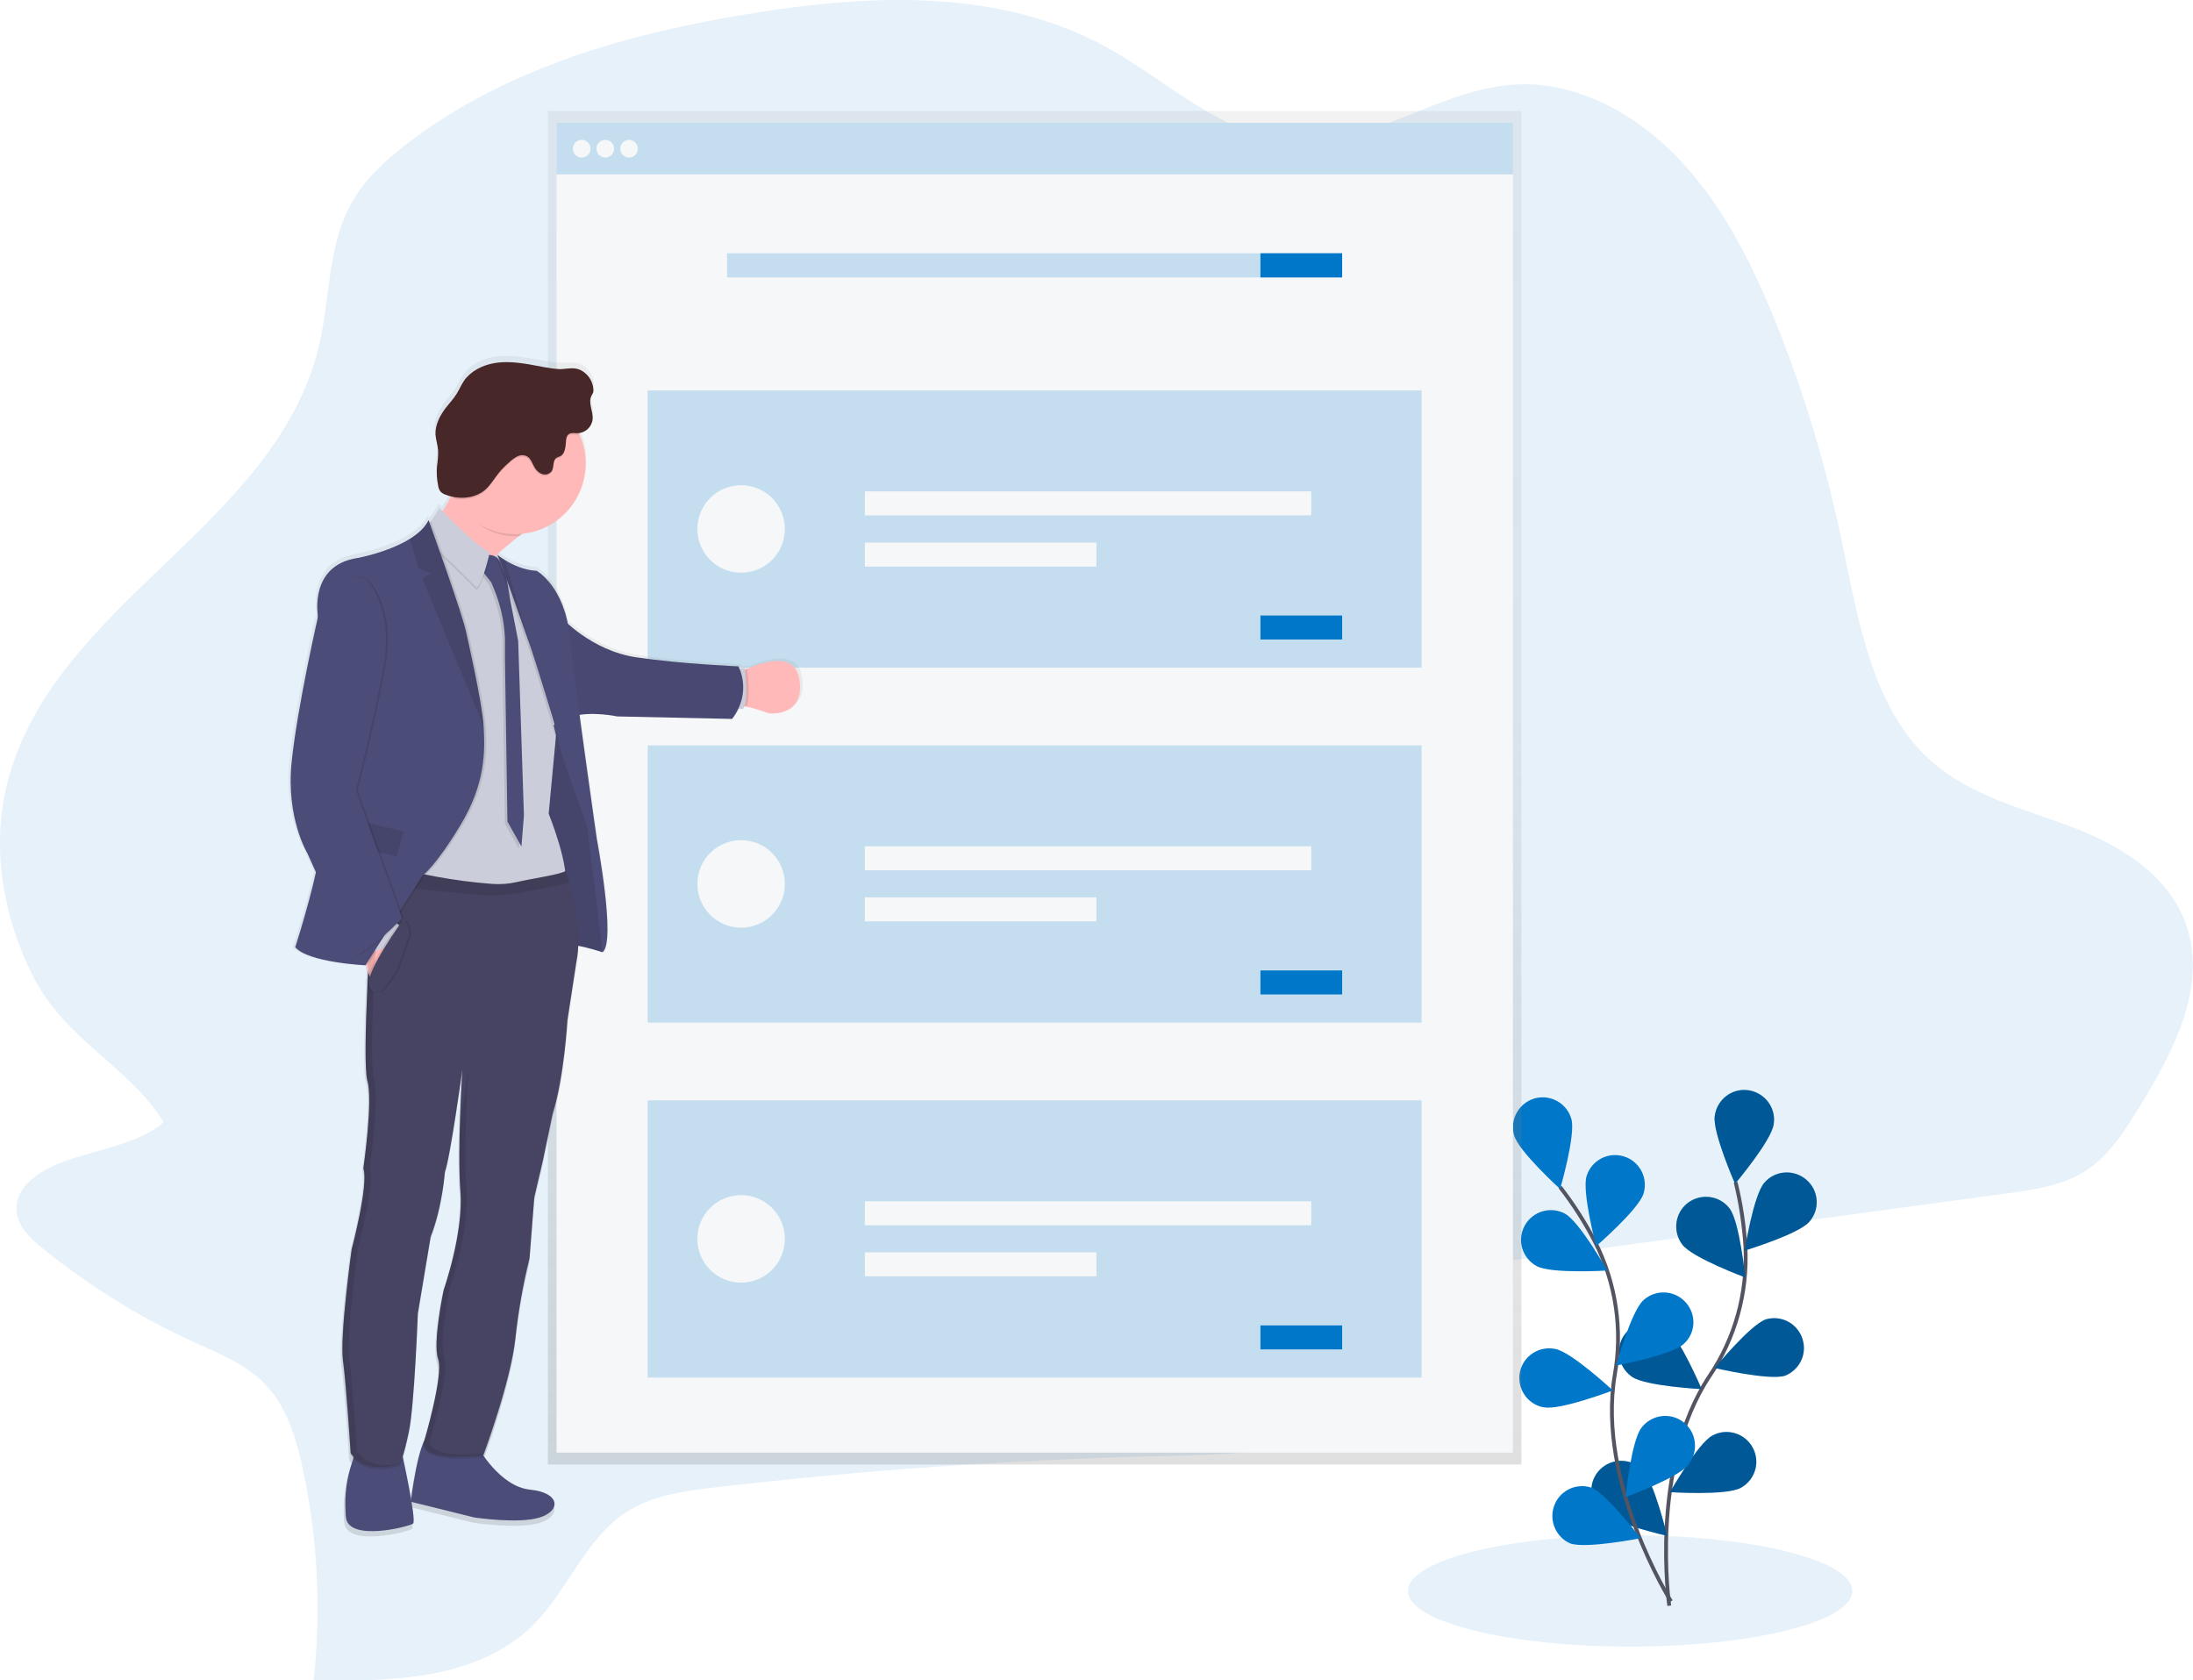 <?xml version="1.0" encoding="utf-8"?>
<!-- Generator: Adobe Illustrator 23.0.1, SVG Export Plug-In . SVG Version: 6.00 Build 0)  -->
<svg version="1.1" id="Ebene_1" xmlns="http://www.w3.org/2000/svg" xmlns:xlink="http://www.w3.org/1999/xlink" x="0px" y="0px"
	 viewBox="0 0 1143.1 875.8" style="enable-background:new 0 0 1143.1 875.8;" xml:space="preserve">
<style type="text/css">
	.st0{opacity:0.1;fill:#0077C8;enable-background:new    ;}
	.st1{fill:none;stroke:#535461;stroke-width:2;stroke-miterlimit:10;}
	.st2{fill:#0077C8;}
	.st3{opacity:0.25;enable-background:new    ;}
	.st4{fill:url(#SVGID_1_);}
	.st5{fill:#F6F7F9;}
	.st6{opacity:0.2;}
	.st7{fill:url(#SVGID_2_);}
	.st8{fill:#4C4C78;}
	.st9{fill:#FFB9B9;}
	.st10{opacity:0.1;enable-background:new    ;}
	.st11{fill:#CBCDDA;}
	.st12{opacity:5.000000e-02;enable-background:new    ;}
	.st13{fill:none;stroke:#0000FF;stroke-miterlimit:10;}
	.st14{fill:#474463;}
	.st15{fill:#472727;}
	.st16{opacity:0.1;}
</style>
<title>onboarding</title>
<ellipse class="st0" cx="849.7" cy="829.2" rx="115.8" ry="29"/>
<path class="st0" d="M35.2,604.7c-13.1,4.5-29,13.7-26.3,28.2c1.3,7.4,7.3,12.8,13,17.5c24.3,19.7,50.9,36.2,79.4,49.2
	c13.6,6.2,28,11.8,38.2,23.2s15,27.2,18.3,42.5c7.8,36.3,9.7,73.5,5.7,110.4c40.9,0.8,86.2-0.1,115.2-29.6
	c17.3-17.7,26.6-43.8,47-57.5c13.6-9.1,30.3-11.4,46.5-13.3c76.6-9,153.6-14.4,230.9-16.3c32.4-0.8,65.5-1.1,95.8-12.4
	s57.8-36,63.9-69.5c1-5.2,1.6-10.8,5.1-14.5c3.2-3.2,7.9-4,12.3-4.6l265.9-36c14.6-2,29.6-4.1,41.9-12.4c11.9-8,19.9-20.8,27.5-33.2
	c17.5-28.5,35.7-63,23.6-95.6c-9.7-26.1-35.8-41.1-60.8-50.4s-51.8-15.9-72.1-34.1c-30.8-27.8-37.7-74-46.4-115.4
	c-7.9-37.5-18.9-74.3-33-109.9c-12.4-31.3-27.6-62.2-50.2-86.6s-53.7-41.7-85.3-40.4c-41.3,1.6-77.6,33.8-119,29.8
	c-34.9-3.3-63.4-31.3-94.8-48.8C521.9-5.8,455.9-3.1,394.8,6.5c-64.8,10.2-130,28.1-182.5,68.3c-12,9.2-23.5,19.8-30.5,33.7
	c-10.8,21.2-9.9,47.1-15.3,70.7c-21.8,95-138.7,134.6-162.7,228.9c-8.5,33.5-2.2,69.8,13.4,100.7c16.8,33.3,50.7,47.5,68.1,76.1
	C73.7,595.5,50.6,599.4,35.2,604.7z"/>
<path class="st1" d="M870.1,836.9c0,0-10.5-72.2,21-119.7c13.4-19.8,19.9-43.5,18.7-67.4c-0.7-11.3-2.4-22.6-5.1-33.6"/>
<path class="st2" d="M924.5,586.1c-1.2,8.5-20.1,30.9-20.1,30.9s-11.8-26.8-10.6-35.3c1.1-8.5,8.8-14.6,17.3-13.5
	c8.5,1.1,14.6,8.8,13.5,17.3C924.5,585.7,924.5,585.9,924.5,586.1L924.5,586.1z"/>
<path class="st2" d="M943.1,636.8c-5.6,6.5-33.7,15-33.7,15s4.6-29,10.3-35.4c5.6-6.5,15.4-7.1,21.9-1.5S948.8,630.3,943.1,636.8
	L943.1,636.8L943.1,636.8z"/>
<path class="st2" d="M930.5,717c-8.1,2.7-36.7-4-36.7-4s18.6-22.7,26.8-25.4c8.3-2.3,16.8,2.5,19.1,10.8
	C941.9,706,937.9,714,930.5,717z"/>
<path class="st2" d="M907.3,775.5c-7.5,4.1-36.8,2.2-36.8,2.2s14.5-25.5,22.1-29.5c7.5-4.1,17-1.2,21,6.3
	C917.7,762,914.9,771.4,907.3,775.5L907.3,775.5L907.3,775.5z"/>
<path class="st2" d="M877,648.8c5.2,6.8,32.7,17,32.7,17s-2.9-29.2-8.2-36c-5.2-6.8-15-8-21.8-2.8C873,632.2,871.7,642,877,648.8z"
	/>
<path class="st2" d="M850.7,717.6c7,4.9,36.3,6.4,36.3,6.4s-11.5-27-18.5-31.9c-7-5-16.7-3.4-21.7,3.5s-3.4,16.7,3.5,21.7
	C850.4,717.4,850.5,717.5,850.7,717.6L850.7,717.6z"/>
<path class="st2" d="M834.3,788c6.1,6,34.7,12.5,34.7,12.5s-6.8-28.5-12.9-34.5c-6-6.1-15.8-6.2-22-0.2c-6.1,6-6.2,15.8-0.2,22
	C834.1,787.8,834.2,787.9,834.3,788L834.3,788z"/>
<path class="st3" d="M924.5,586.1c-1.2,8.5-20.1,30.9-20.1,30.9s-11.8-26.8-10.6-35.3c1.1-8.5,8.8-14.6,17.3-13.5
	c8.5,1.1,14.6,8.8,13.5,17.3C924.5,585.7,924.5,585.9,924.5,586.1L924.5,586.1z"/>
<path class="st3" d="M943.1,636.8c-5.6,6.5-33.7,15-33.7,15s4.6-29,10.3-35.4c5.6-6.5,15.4-7.1,21.9-1.5S948.8,630.3,943.1,636.8
	L943.1,636.8L943.1,636.8z"/>
<path class="st3" d="M930.5,717c-8.1,2.7-36.7-4-36.7-4s18.6-22.7,26.8-25.4c8.3-2.3,16.8,2.5,19.1,10.8
	C941.9,706,937.9,714,930.5,717z"/>
<path class="st3" d="M907.3,775.5c-7.5,4.1-36.8,2.2-36.8,2.2s14.5-25.5,22.1-29.5c7.5-4.1,17-1.2,21,6.3
	C917.7,762,914.9,771.4,907.3,775.5L907.3,775.5L907.3,775.5z"/>
<path class="st3" d="M877,648.8c5.2,6.8,32.7,17,32.7,17s-2.9-29.2-8.2-36c-5.2-6.8-15-8-21.8-2.8C873,632.2,871.7,642,877,648.8z"
	/>
<path class="st3" d="M850.7,717.6c7,4.9,36.3,6.4,36.3,6.4s-11.5-27-18.5-31.9c-7-5-16.7-3.4-21.7,3.5s-3.4,16.7,3.5,21.7
	C850.4,717.4,850.5,717.5,850.7,717.6L850.7,717.6z"/>
<path class="st3" d="M834.3,788c6.1,6,34.7,12.5,34.7,12.5s-6.8-28.5-12.9-34.5c-6-6.1-15.8-6.2-22-0.2c-6.1,6-6.2,15.8-0.2,22
	C834.1,787.8,834.2,787.9,834.3,788L834.3,788z"/>
<path class="st1" d="M871,834.6c0,0-38.8-61.8-29.3-118c4.2-23.5,0.6-47.8-10.2-69.2c-5.2-10.1-11.3-19.7-18.3-28.7"/>
<path class="st2" d="M819.1,583.3c2.3,8.3-5.9,36.4-5.9,36.4s-21.7-19.7-24-28c-2.3-8.3,2.5-16.8,10.7-19.2
	C808.2,570.2,816.8,575,819.1,583.3L819.1,583.3z"/>
<path class="st2" d="M856.7,622.1c-2.5,8.2-24.7,27.4-24.7,27.4s-7.5-28.3-5-36.5c2.5-8.2,11.2-12.8,19.4-10.3
	S859.2,613.9,856.7,622.1L856.7,622.1z"/>
<path class="st2" d="M877.6,700.5c-6.3,5.8-35.2,11.2-35.2,11.2s7.8-28.2,14.2-34c6.3-5.8,16.2-5.4,22,1S884,694.8,877.6,700.5
	L877.6,700.5z"/>
<path class="st2" d="M880.1,763.4c-5.2,6.8-32.8,16.9-32.8,16.9s3-29.2,8.2-36c5.1-6.9,14.8-8.4,21.7-3.3c6.9,5.1,8.4,14.8,3.3,21.7
	C880.4,763,880.3,763.2,880.1,763.4L880.1,763.4z"/>
<path class="st2" d="M801,659.9c7.5,4.1,36.8,2.3,36.8,2.3s-14.5-25.5-22-29.6c-7.5-4.1-17-1.3-21.1,6.3S793.5,655.8,801,659.9z"/>
<path class="st2" d="M804.9,733.5c8.4,1.6,35.8-8.8,35.8-8.8s-21.5-20-29.9-21.6c-8.4-1.8-16.7,3.5-18.5,11.8
	c-1.8,8.4,3.5,16.7,11.8,18.5C804.4,733.4,804.6,733.4,804.9,733.5z"/>
<path class="st2" d="M818.4,804.4c8,3,36.8-2.7,36.8-2.7s-17.8-23.3-25.8-26.4c-8.2-2.6-16.9,1.9-19.5,10.1
	C807.5,793,811.2,801.2,818.4,804.4L818.4,804.4z"/>
<linearGradient id="SVGID_1_" gradientUnits="userSpaceOnUse" x1="539.33" y1="110.6" x2="539.33" y2="816.06" gradientTransform="matrix(1 0 0 -1 0 873.89)">
	<stop  offset="0" style="stop-color:#808080;stop-opacity:0.25"/>
	<stop  offset="0.54" style="stop-color:#808080;stop-opacity:0.12"/>
	<stop  offset="1" style="stop-color:#808080;stop-opacity:0.1"/>
</linearGradient>
<polygon class="st4" points="285.6,57.8 285.6,85.2 285.6,763.3 793,763.3 793,85.2 793,57.8 "/>
<rect x="290.1" y="64" class="st5" width="498.5" height="26.9"/>
<g class="st6">
	<rect x="290.1" y="64" class="st2" width="498.5" height="26.9"/>
</g>
<rect x="290.1" y="90.9" class="st5" width="498.5" height="666.2"/>
<circle class="st5" cx="303.2" cy="77.5" r="4.6"/>
<circle class="st5" cx="315.5" cy="77.5" r="4.6"/>
<circle class="st5" cx="327.9" cy="77.5" r="4.6"/>
<g class="st6">
	<rect x="379" y="132" class="st2" width="320.5" height="12.6"/>
</g>
<rect x="657" y="132" class="st2" width="42.6" height="12.6"/>
<g class="st6">
	<rect x="337.6" y="203.5" class="st2" width="403.4" height="144.5"/>
</g>
<rect x="450.8" y="256.1" class="st5" width="232.7" height="12.5"/>
<rect x="450.8" y="282.8" class="st5" width="120.7" height="12.5"/>
<rect x="657" y="320.8" class="st2" width="42.6" height="12.5"/>
<circle class="st5" cx="386.3" cy="275.7" r="22.8"/>
<g class="st6">
	<rect x="337.6" y="388.5" class="st2" width="403.4" height="144.5"/>
</g>
<rect x="450.8" y="441.1" class="st5" width="232.7" height="12.5"/>
<rect x="450.8" y="467.7" class="st5" width="120.7" height="12.5"/>
<rect x="657" y="505.8" class="st2" width="42.6" height="12.5"/>
<circle class="st5" cx="386.3" cy="460.7" r="22.8"/>
<g class="st6">
	<rect x="337.6" y="573.5" class="st2" width="403.4" height="144.5"/>
</g>
<rect x="450.8" y="626.1" class="st5" width="232.7" height="12.5"/>
<rect x="450.8" y="652.7" class="st5" width="120.7" height="12.5"/>
<rect x="657" y="690.8" class="st2" width="42.6" height="12.5"/>
<circle class="st5" cx="386.3" cy="645.7" r="22.8"/>
<linearGradient id="SVGID_2_" gradientUnits="userSpaceOnUse" x1="1582.564" y1="61.005" x2="1582.564" y2="676.092" gradientTransform="matrix(-1 0 0 -1 1866.72 861.78)">
	<stop  offset="0" style="stop-color:#808080;stop-opacity:0.25"/>
	<stop  offset="0.54" style="stop-color:#808080;stop-opacity:0.12"/>
	<stop  offset="1" style="stop-color:#808080;stop-opacity:0.1"/>
</linearGradient>
<path class="st7" d="M163.6,454.4c-3.9,17.6-10.9,39.3-10.9,39.3c6.9,8,37,9.5,37,9.5l0.1-0.1h0.5c0.2,1.1,0.4,2.2,0.7,3.2
	c-0.1,1-0.1,2-0.1,3.1c-0.4,1.2-0.6,2.5-0.4,3.8c0.1,0.3,0.1,0.6,0.2,0.8c-0.7,15.9-1.2,32.9-0.8,42.8c0,2.8,0.3,5.6,0.9,8.3
	c0.5,2.1,0.8,4.2,0.9,6.3c0.5,14.4-3,38.5-3,38.5s0.1,0.3,0.1,0.5c-0.1,0.4-0.1,0.7-0.1,0.7c0.3,1,0.5,2,0.5,3
	c0.3,12.1-6.7,38.5-6.7,38.5s-5.6,40.5-4.8,56c0,1.2,0.1,2.5,0.3,3.7c1.7,12.8,4,48.7,4,48.7c0.4,0.6,0.8,1.2,1.3,1.7
	c-0.2,0.8-0.4,1.6-0.7,2.4c-2.7,8.1-3.8,16.6-3.4,25.1c0.1,1,0.1,2.1,0.2,3.2c1.1,13.2,33.2,5,35.3,3.5c0.7-0.5,0.2-5.3-0.8-11.4
	l33,8.2c0,0,23.4,3.5,34.5,0s10.7-13-5.2-14.6c-11.1-1.1-20-11.5-24.4-17.6c1.7-4.6,14.4-39.6,16.7-61.3c1.5-14,4-27.9,7.4-41.5
	l2.5-32.2l4.4-19l5.3-25.1c6-18.4,7.8-49.2,7.8-49.2l4.6-30.2c0.6-3.3,1-6.6,1.1-10c4.3,0.9,8.6,2,12.8,3.4c7.2-5.6-3-59.6-3-59.6
	s-4.9-34.1-9.1-65.1c9.5-1.4,19.9,0.8,19.9,0.8l60.4,1.3c1.3-1.6,2.3-3.4,3.2-5.3h2.6c0.3-0.4,0.6-0.9,0.8-1.5l1.1,0.2
	c3.9,0.9,7.8,2.1,11.6,3.5c0,0,19.1,2.3,16.2-17.7c-2.1-14.9-19.1-9.5-27.6-5.8l-1.1,0.5c-0.1-0.6-0.1-0.9-0.1-0.9l-2.7,0.5
	c-0.2-0.4-0.4-0.8-0.6-1.2c0,0-29.6-1.1-53.7-4.8c-17.1-2.6-30-12.3-36.1-17.8c-4.2-21.4-16.4-27.9-16.4-27.9
	c-6.8-0.3-12.9-3.3-16.7-5.6c-1.4-0.8-2.7-1.7-3.9-2.7l-0.7,0.4l-0.1-0.1c4.1-3.8,8.3-7.2,12-10.2l1.7-1.3
	c20.4-2,35.3-20.1,33.3-40.5c-0.4-3.9-1.4-7.8-3-11.4c-0.2-0.4-0.4-0.7-0.5-1.1c3.8-0.4,6.9-3.4,7.3-7.2c0.4-4.2-2.5-8.6-0.6-12.4
	c0.3-0.6,0.6-1.1,0.9-1.8c0.2-0.6,0.2-1.2,0.1-1.8c-0.3-3.6-2.1-6.9-5-9c-4.3-3.1-8.1-1.5-12.8-1.8c-5.4-0.3-10.8-1.6-16.1-2.5
	c-6.1-1-12.4-1.7-18.5-0.6c-6.1,1.1-12.1,4.1-15.7,9.2c-1.5,2.2-2.5,4.7-4,6.9c-1.6,2.6-3.7,4.9-5.6,7.3c-3.1,4.1-5.7,8.9-5.4,14.1
	c0.1,2.9,1.2,5.7,1.4,8.6c0,2.7-0.2,5.4-0.6,8.1c-0.3,3.5-0.1,6.9,0.6,10.3c0.1,1.1,0.5,2.1,1.2,2.9c0.7,0.8,1.6,1.3,2.6,1.7
	c1,0.4,2.1,0.7,3.2,1c-1.2,2.8-2.7,5.5-4.5,8l-1.6-1.7l-4.4,6.8l-0.2-0.5c-0.2,0.4-0.4,0.8-0.7,1.2l-0.4-1.2
	c-1.9,3.9-5.6,7.1-9.8,9.8c-11.5,7.2-27.4,10.2-27.4,10.2c-25.8,3.7-21,30.4-21,30.4s-10.9,47.5-14,76.8s8.3,48,8.3,48L163.6,454.4z
	 M286.4,367.6c1,3.3,1.9,6.4,2.6,9.1l-0.5,0.2C288,374.4,287.2,371.2,286.4,367.6L286.4,367.6z M258.1,287.9l-0.1,0.1L258.1,287.9
	L258.1,287.9z M213.6,784.1c-1.3-7.5-3.1-16.6-4.3-22c0.8-2.7,1.9-6.8,3.2-12.8c2.9-13.6,4.6-61.8,4.6-61.8l6.7-40.5
	c6.1-15.5,7.5-34,7.5-34c2.5-6.5,8.2-46.4,9.1-52.8c-0.3,4.4-0.9,15.7-1.2,28.1c0,0.1,0,0.2,0,0.3c-0.2,9.4-0.3,19.5,0,27.9l0,0
	c0.1,2.3,0.2,4.6,0.4,6.6c0,0.5,0.1,1.1,0.1,1.6c0.7,21.7-9,49-9,49s-4.3,20.2-3.7,31.5c0,2,0.3,4.1,0.9,6c0.3,0.9,0.5,1.8,0.5,2.8
	c0.2,10.8-6.2,33.5-7.8,39.1C216.9,760.5,214.3,779.2,213.6,784.1z"/>
<path class="st8" d="M249.3,754.5c0,0,11.2,20.3,27,21.9s16.2,11,5.1,14.5s-34.2,0-34.2,0l-33.1-8.2c0,0,4-32.7,9.3-34.4
	C228.7,746.6,249.3,754.5,249.3,754.5z"/>
<path class="st8" d="M209,754.9c0,0,8.4,37.6,6.3,39.2s-33.8,9.7-35-3.4c-0.1-1.1-0.2-2.2-0.2-3.2c-0.5-8.4,0.6-16.9,3.3-24.9
	c0.9-2.5,1.4-5.1,1.3-7.7C184.1,749.6,209,754.9,209,754.9z"/>
<path class="st9" d="M219.3,278.4c0,0,25.7,63,21.1,42.8c-3-13.4,16.5-31.2,30-41.7c6.9-5.3,12.2-8.8,12.2-8.8s-48.2-56.2-44.8-31.9
	c0.9,6.6,0,13.4-2.6,19.6C231.7,266.2,226.2,273.1,219.3,278.4z"/>
<path class="st9" d="M383.3,367.9c2-0.3,4-0.1,5.9,0.4c3.9,0.9,7.7,2.1,11.5,3.5c0,0,18.9,2.3,16-17.5c-2.1-14.8-18.9-9.4-27.3-5.7
	c-2.9,1.2-4.8,2.3-4.8,2.3L383.3,367.9z"/>
<path class="st10" d="M383.3,367.9c2-0.3,4-0.1,5.9,0.4c2-5.2,0.5-17.5,0.2-19.8c-2.9,1.2-4.8,2.3-4.8,2.3L383.3,367.9z"/>
<path class="st11" d="M383.2,349l4.9-0.9c0,0,2.5,17-0.8,21.4h-5.7L383.2,349z"/>
<path class="st8" d="M284.1,380c0,0,15.1-9,16.9,2.4s4.2,30.9,4.2,30.9l4.2,24.8l5.4,49.7l-0.8,8.5c0,0-16.1-5.4-19.9-3.5
	s-6.9-20.9-6.9-20.9l-6.3-23.6l-1-50L284.1,380z"/>
<path class="st10" d="M284.1,380c0,0,15.1-9,16.9,2.4s4.2,30.9,4.2,30.9l4.2,24.8l5.4,49.7l-0.8,8.5c0,0-16.1-5.4-19.9-3.5
	s-6.9-20.9-6.9-20.9l-6.3-23.6l-1-50L284.1,380z"/>
<path class="st8" d="M292.2,321.4c0,0,15.7,17.7,39.5,21.2s53.2,4.7,53.2,4.7s7.4,13.3-3.3,27.4l-59.9-1.3c0,0-13.3-2.9-23.5,0
	L292.2,321.4z"/>
<path class="st12" d="M292.2,321.4c0,0,15.7,17.7,39.5,21.2s53.2,4.7,53.2,4.7s7.4,13.3-3.3,27.4l-59.9-1.3c0,0-13.3-2.9-23.5,0
	L292.2,321.4z"/>
<path class="st13" d="M422.4,394"/>
<path class="st10" d="M237.8,257.8c5.9,12.5,16,21.7,30.8,21.7c0.6,0,1.3,0,1.9,0c6.9-5.3,12.2-8.8,12.2-8.8s-48.2-56.2-44.8-31.9
	C238.9,246.2,240.1,252.2,237.8,257.8z"/>
<path class="st9" d="M231.8,241.6c0,20.3,16.4,36.7,36.7,36.8c20.3,0,36.7-16.4,36.8-36.7s-16.4-36.7-36.7-36.8l0,0
	c-20.2,0-36.7,16.3-36.7,36.6C231.8,241.5,231.8,241.6,231.8,241.6z"/>
<path class="st11" d="M209.4,466.1c0,0,81.9,7.2,85-3.2s-8.4-38.8-8.4-38.8l3.7-39.5l0.1-1.5c0,0-10.2-42.8-9.9-46.2
	c0.4-3.1-16.5-39-20-46.3l-0.6-1.3l-0.6,0.4l-0.3,0.2l-4,2.3l-15.9-3.7l-19.1-10l-1.8,109.4L209.4,466.1z"/>
<path class="st10" d="M251.9,290.5c0,0,5.6-1.5,7.8,4.1c0.8,2.4,1.8,4.7,3,7l2.2,13l4,20.5l2.9,91l-1.3,16.2l-7.3-13l-1.3-85v-10.6
	c-0.4-9.1-2.5-18.1-6.1-26.6l-1-2.4l-6.4-8.2L251.9,290.5z"/>
<path class="st8" d="M253.1,289.4c0,0,5.6-1.5,7.8,4.1c0.8,2.4,1.8,4.7,3,7l2.2,13l4,20.5l3,91l-1.3,16.2l-7.3-13l-1.3-85v-10.6
	c-0.4-9.1-2.5-18.1-6.1-26.6l-1-2.4l-6.4-8.1L253.1,289.4z"/>
<path class="st10" d="M229.1,265.9c0,0,19.4,20.5,26.2,23c0,0-3.4,15.6-6.8,18.6c0,0-20.4-20.8-24-22.4l-3-7.4L229.1,265.9z"/>
<path class="st11" d="M229.1,264.8c0,0,19.4,20.5,26.2,23c0,0-3.4,15.6-6.8,18.6c0,0-20.4-20.8-24-22.4l-3-7.4L229.1,264.8z"/>
<path class="st10" d="M258.1,289.2l0.2,0.5l6.2,16.7l11.1,31.5c0,0,0.1,0.3,0.3,0.9c1.8,5.7,11.7,36.8,13.7,45.8l0.1-1.5
	c0,0-10.2-42.8-9.9-46.2c0.4-3.1-16.5-39-20-46.3c-0.5-0.4-1-0.7-1.3-0.9L258.1,289.2z"/>
<path class="st8" d="M259.3,289.2l6.4,17.2l11.1,31.5c0,0,0.1,0.3,0.3,0.9c2,6.1,13.1,40.9,14,47.3c1,7,15,44.8,15,44.8l8,65.4
	c7.1-5.6-3-59-3-59S299.7,358,297,331.7s-17.3-34.2-17.3-34.2c-6.7-0.3-12.8-3.3-16.5-5.6C261.8,291.1,260.5,290.2,259.3,289.2z"/>
<path class="st10" d="M178.8,710.2c1.7,12.7,4,48.3,4,48.3c8,12,25.7,5.5,25.7,5.5s1.9-3.6,4.7-17.1s4.6-61.2,4.6-61.2l6.7-40.1
	c6.1-15.4,7.4-33.7,7.4-33.7c2.7-7,9.1-53.2,9.1-53.2s-2.7,41.5-1,63.3s-8.7,51.3-8.7,51.3s-5.9,27.6-2.9,36.1s-7.6,43.9-7.6,43.9
	c0.9,10.3,31.2,6.1,31.2,6.1s14.3-38.2,16.7-61.2c1.5-13.9,3.9-27.6,7.3-41.2l2.5-31.9l4.4-18.8l5.2-24.9
	c5.9-18.3,7.7-48.8,7.7-48.8l4.6-29.9c3-14.8-0.9-32.2-3.5-41.3c-1.1-3.9-2-6.3-2-6.3c-2.6,1.9-17.6,4-25.4,5.8c-4.3,1-8.6,1.3-13,1
	c-19.6-1.5-39-5.1-57.9-10.6l-2-0.6l-0.4,3.4l-0.9,8.2l-1.7,14.5c0,0-5.1,77.2-2.1,87.7s-2.1,45.6-2.1,45.6
	c2.9,8.3-6.1,42.2-6.1,42.2S177,697.5,178.8,710.2z"/>
<path class="st14" d="M178.8,709.1c1.7,12.7,4,48.3,4,48.3c8,12,25.7,5.5,25.7,5.5s1.9-3.6,4.7-17.1s4.6-61.2,4.6-61.2l6.7-40.1
	c6.1-15.4,7.4-33.7,7.4-33.7c2.7-7,9.1-53.2,9.1-53.2s-2.7,41.5-1,63.3s-8.7,51.3-8.7,51.3s-5.9,27.6-2.9,36.1s-7.6,43.9-7.6,43.9
	c0.9,10.3,31.2,6.1,31.2,6.1s14.3-38.2,16.7-61.2c1.5-13.9,3.9-27.6,7.3-41.2l2.5-31.9l4.4-18.8l5.2-24.9
	c5.9-18.3,7.7-48.8,7.7-48.8l4.6-30c3-14.8-0.9-32.2-3.5-41.3c-1.1-3.9-2-6.3-2-6.3c-2.6,1.9-17.6,4-25.4,5.8c-4.3,1-8.6,1.3-13,1
	c-19.6-1.5-39-5.1-57.9-10.6l-2-0.6l-0.4,3.4l-0.9,8.2l-1.7,14.5c0,0-5.1,77.2-2.1,87.7s-2.1,45.6-2.1,45.6
	c2.9,8.3-6.1,42.2-6.1,42.2S177,696.4,178.8,709.1z"/>
<path class="st10" d="M231.8,241.6c0,6.4,1.7,12.7,4.9,18.3c5.7,1,11.8-0.1,16.1-3.9c2.9-2.6,4.8-6.1,7.3-9.1
	c1.6-1.8,3.4-3.6,5.2-5.2c1.2-1.2,2.6-2.2,4.1-3c1.6-0.8,3.4-0.8,5-0.1c2,1.1,2.7,3.6,3.9,5.6c0.9,1.7,2.4,3,4.2,3.7
	c1.9,0.6,3.9-0.1,5-1.7c1.2-2.1,0.3-5.5,2.4-6.8c0.5-0.3,1.1-0.5,1.7-0.7c2.7-1.2,3-4.8,3.2-7.8c0.1-1.4,0.4-3.1,1.6-3.9
	s2.8-0.4,4.3-0.4c0.4,0,0.9,0,1.3-0.1c-8.2-18.6-29.9-26.9-48.5-18.7C240.4,213.9,231.8,227.1,231.8,241.6L231.8,241.6z"/>
<path class="st15" d="M304.3,193.9c2.9,2.1,4.7,5.3,5,8.9c0.1,0.6,0,1.2-0.1,1.8c-0.3,0.6-0.6,1.2-0.9,1.7c-1.9,3.7,1,8.1,0.6,12.3
	c-0.5,4.1-3.9,7.1-8,7.2c-1.5,0-3-0.4-4.3,0.4s-1.5,2.4-1.6,3.9c-0.2,2.9-0.5,6.6-3.2,7.8c-0.6,0.2-1.1,0.4-1.7,0.7
	c-2.1,1.3-1.2,4.6-2.4,6.8c-1.1,1.6-3.1,2.3-5,1.7c-1.8-0.6-3.3-2-4.2-3.7c-1.1-2-1.8-4.5-3.9-5.6c-1.6-0.8-3.4-0.7-5,0.1
	c-1.5,0.8-2.9,1.8-4.1,3c-1.9,1.6-3.6,3.3-5.2,5.2c-2.5,3-4.4,6.5-7.3,9.1c-5.5,4.8-14,5.3-20.8,2.6c-1-0.3-1.9-0.9-2.6-1.6
	c-0.6-0.9-1.1-1.9-1.2-3c-0.7-3.4-0.9-6.8-0.6-10.2c0.4-2.6,0.6-5.3,0.6-8c-0.2-2.9-1.2-5.7-1.4-8.5c-0.2-5.1,2.3-9.9,5.4-14
	c1.9-2.4,4-4.6,5.6-7.2c1.4-2.2,2.4-4.7,3.9-6.9c3.5-5,9.5-8,15.5-9.1c6.1-1.1,12.3-0.4,18.4,0.6c5.3,0.9,10.6,2.2,16,2.5
	C296.3,192.3,300.1,190.8,304.3,193.9z"/>
<path class="st10" d="M259.3,289.2l6.4,17.2l11.1,31.5c0,0,0.1,0.3,0.3,0.9l0,0l-14-46.9C261.8,291.1,260.5,290.2,259.3,289.2z"/>
<path class="st9" d="M189.9,486.1c0,0-0.7,20.8,4.9,26l14.9-28.1l-12.5-6.1L189.9,486.1z"/>
<path class="st10" d="M155,493.7c6.9,8,36.6,9.4,36.6,9.4l29.5-46.5c0,0,7-4.9,20.1-26.7s12.7-38.6,12-51.2s-9-48.6-9-48.6
	c-1.3-8.1-19.7-59-19.7-59c-1.9,3.9-5.5,7.1-9.7,9.7c-11.3,7.1-27.2,10-27.2,10c-25.5,3.7-20.8,30.1-20.8,30.1s-0.3,102.6,1.3,114.8
	S155,493.7,155,493.7z"/>
<polygon class="st11" points="189.5,490.1 190.3,497.7 200.7,493.9 208.3,482.4 202.6,477.9 "/>
<path class="st10" d="M189.9,460.6l5.4,0.5l52.3,5.2c8.4,0.8,16.9,0.4,25.1-1.2l24.2-4.9c-1.1-3.9-2-6.3-2-6.3
	c-2.6,1.9-17.6,4-25.4,5.8c-4.3,1-8.6,1.3-13,1c-19.6-1.5-39.1-5.1-58-10.6l-2.4,2.8L189.9,460.6z"/>
<g class="st16">
	<path d="M294.3,454.3c0.2-0.1,0.3-0.2,0.5-0.3l0,0.1L294.3,454.3z"/>
	<path d="M183.3,651.1c0,0,8.9-33.9,6.1-42.2c0,0,5.1-35.1,2.1-45.6s2.1-87.7,2.1-87.7l1.7-14.5l1-8.2l0.4-3.4c0,0,0.7,0.2,2,0.6
		l1.2,0.4l-0.3,1.3l-0.9,8.2l-1.7,14.5c0,0-5.1,77.2-2.1,87.7s-2.1,45.6-2.1,45.6c2.9,8.3-6.1,42.2-6.1,42.2s-6.3,45.3-4.6,58
		s4,48.3,4,48.3c5.8,8.8,16.8,7.7,22.3,6.4c-0.1,0.2-0.1,0.2-0.1,0.2s-17.7,6.5-25.7-5.5c0,0-2.3-35.6-4-48.3
		S183.3,651.1,183.3,651.1z"/>
	<path d="M228.3,708.4c-3-8.5,2.9-36.1,2.9-36.1s10.4-29.5,8.7-51.3c-0.7-9.1-0.7-21.6-0.4-33.1c2.4-14.8,4.7-31.3,4.7-31.3
		s-2.7,41.4-1,63.3s-8.7,51.3-8.7,51.3s-5.9,27.6-2.9,36.1s-7.6,43.9-7.6,43.9c0.8,8.2,20.3,7.2,28,6.4l-0.3,0.8
		c0,0-30.2,4.2-31.2-6.1C220.7,752.3,231.4,716.9,228.3,708.4z"/>
</g>
<path class="st8" d="M153.9,493.7c6.9,8,36.6,9.4,36.6,9.4l29.5-46.5c0,0,7-4.9,20.1-26.7s12.7-38.6,12-51.2s-9-48.6-9-48.6
	c-1.3-8.1-19.7-59-19.7-59c-1.9,3.9-5.5,7.1-9.7,9.7c-11.4,7.1-27.2,10-27.2,10c-25.5,3.7-20.8,30.1-20.8,30.1s-0.3,102.5,1.3,114.8
	S153.9,493.7,153.9,493.7z"/>
<path class="st10" d="M218.1,296.3l6.4,2.4l-4.3,3l31.9,77c-0.7-12.5-9-48.6-9-48.6c-1.3-8.1-19.7-59-19.7-59
	c-1.9,3.9-5.5,7.1-9.7,9.7L218.1,296.3z"/>
<polygon class="st10" points="210.4,433.5 177.7,425.1 173.4,438.4 206.8,446.5 "/>
<path class="st10" d="M191.7,301.8c0,0,14.8,14,9.3,45.1s-14.5,64.9-14.5,64.9l24.1,66.9c0,0-16.8,17.5-25.1,19.7l-24.1-53.5
	c0,0-11.3-18.5-8.3-47.6s13.8-76.1,13.8-76.1S166.9,292.4,191.7,301.8z"/>
<path class="st8" d="M190.6,301.8c0,0,14.8,14,9.3,45.1s-14.5,64.9-14.5,64.9l24.1,66.9c0,0-16.8,17.5-25.1,19.7l-24.1-53.5
	c0,0-11.3-18.5-8.3-47.6s13.8-76.1,13.8-76.1S165.7,292.4,190.6,301.8z"/>
<path class="st10" d="M208.6,480c0,0-18.8,26-17.4,33c1.4,7,6.9,3.2,6.9,3.2l7.4-10.2l6.7-19C212.2,487.1,211.6,478.9,208.6,480z"/>
<path class="st10" d="M210.9,480c0,0-18.8,26-17.4,33c1.4,7,6.9,3.2,6.9,3.2l7.4-10.2l6.7-19C214.5,487.1,213.8,478.9,210.9,480z"/>
<path class="st14" d="M209.7,480c0,0-18.8,26-17.4,33c1.4,7,6.9,3.2,6.9,3.2l7.4-10.2l6.7-19C213.4,487.1,212.7,478.9,209.7,480z"/>
</svg>

